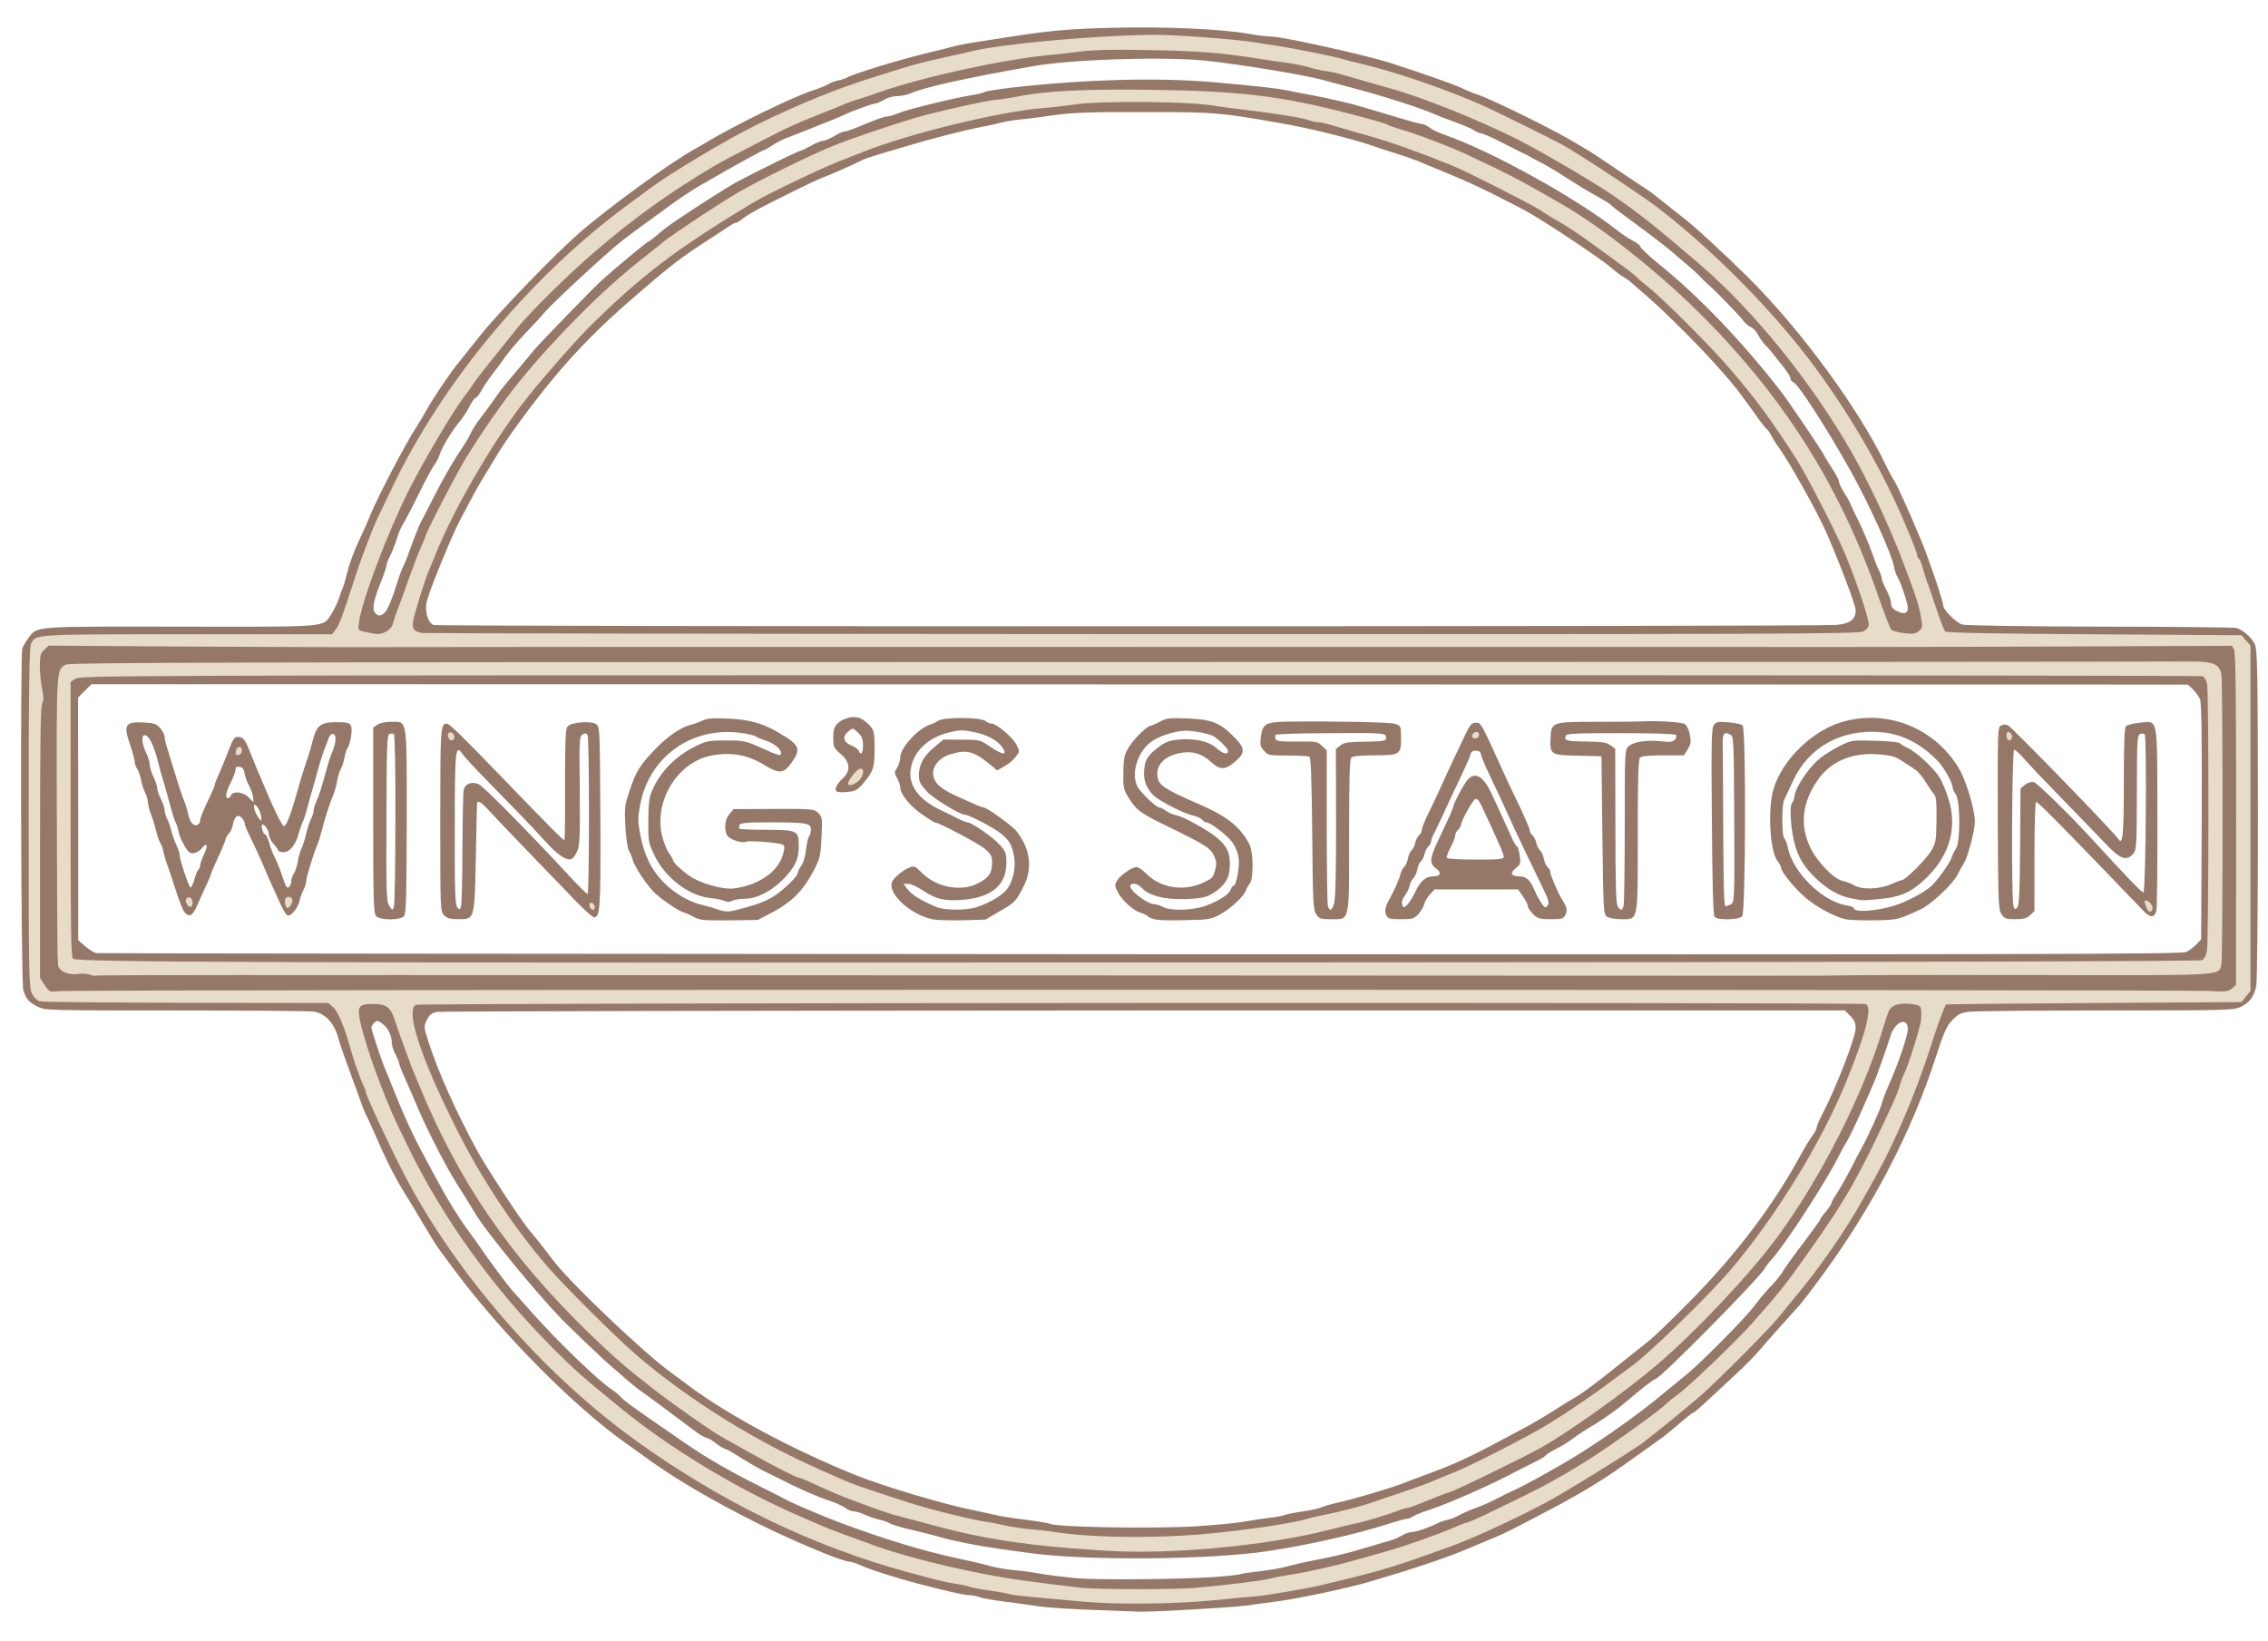 <svg version="1.2" xmlns="http://www.w3.org/2000/svg" viewBox="0 0 6089 4405"><style>.a{fill:#967868}.b{fill:#e6dcc7}</style><path fill-rule="evenodd" class="a" d="M2934.5 4322.5c-60.5-2-125.5-6.5-145-9.5-19-3-59.5-8.5-90-12.5-30-3.5-61.5-9-69-12-8-3-20-5.5-27.5-5.5-13 0-52-8.5-138.5-31-52.5-13.5-130-38-155.5-50-11-5-24-9-28.5-9-18.5 0-145.5-53-243.5-101.5-131-65.5-232-125-317.5-188.5-9.5-7-25-18-35-25-139.5-97.5-337-296.5-464-467.5-18-24.5-37.5-50.5-42.5-57.5-5.5-7-23.5-36-40.5-65s-43.5-72.5-59-97.5c-15-24.5-39.5-72-54-105s-31-70.5-37-82.5c-6.5-12.5-14.5-31.5-18-42.5-4-11-17.5-48-30-82.5-13-34.5-27.5-77-32.5-95-11-37.5-34.5-62-64.5-67-10-1.5-176-3-369.5-3-349.5 0-351.5 0-372.5-10.5-24-12.5-30.5-20-38-44.5-6-20.5-8.5-901-2.5-917.5 2-5.5 9-17.5 16-27 24.5-33 10-31.5 410-31 402 .5 379.5 2.5 403.5-33.5 6.5-10 15.5-28.5 20-41 4-12.5 9-26 11-30s6-18.5 9.5-32.5c8-32.5 19-63 36.5-100 8-16.5 21-45.5 28.5-64.5 23-54.5 93-188.5 122-233 8-12.5 20-32.5 27-45 15.5-29 61.5-97.5 82-123 8.5-10.5 38-47.5 65.5-82 46.5-58.5 199.5-216.5 263-272 78-68 243-188 310-225.5 8.5-4.5 23-13 33-19 77.5-46.5 226-119 284-138.5 17.5-5.5 36.5-13.5 42.5-17 5.5-4 18.5-8.5 28-10.5s20-5.5 22.5-7.5c11-8 143-48.5 210-64.5 25-6 57.5-14 72.5-18s42-9.5 60-12c18-3 54-8.5 80-12.5 121.5-19 169-23.5 293-26.5C3130 71 3281 78 3354 91c21.5 4 47.5 7 58 7 30 0 251 49 317.5 70 92 29.5 172.5 58 192.5 67.5 12.5 6 31.5 14 42.5 17.5 35 11 205.5 94.5 262.5 129 12.5 7.5 30 18 39.5 23.5 9 5.5 44 28.5 77.5 51.5 33 22.5 67 45 75 50 8 4.5 28 20 45 34 16.5 13.5 42 33.5 55.5 44 27 20 110.5 97 172 158 142 140.5 299 354.5 371 505 8.5 18 18.5 36 21.5 40 6.5 8 46 95.5 75.5 167 21 51.5 57.5 159.5 57.5 170.5 0 12 34.5 46.5 51.5 51.5 9 2.5 169.5 5 371 5.5 195 0 359.5 2 365 3.5 17.5 5.5 41 26 49 43.5 7 15 8 64 8.5 456.5 0 241.5-2 449-4.5 460.5-6 29.5-18 46-42 57-20 9-38 9.5-361 9.5-187 0-352 1.5-367 3.5-22.5 2.5-30 6-45.5 22-16 16.5-22.5 31.5-45 100-63.5 197.5-168 399-301.5 581.5-28 38.5-58 78-67 87.5-9 10-29.5 32.5-45.5 50.5-16.5 18-41 46-55 62.5-13.5 16.5-44.5 48-68.5 70s-58.5 54-77 71.5c-18 17-34.5 31-36.5 31s-20 14-40 31.5c-20 17-42 35-49 39.5-7 5-32.5 23-57.5 41-69.5 49.5-72 51.5-125 84.5-27.5 17-71.5 42-97.5 55.5s-66 34.5-88.5 46.5-54 27.5-70 34-48 20-71.5 30c-59 25.5-147.5 55.5-272.5 92-59 17.5-202.5 47.5-252.5 53-15 2-50 6.5-77.5 10.5-42.5 5.5-270.5 18.5-292.5 16-4 0-57-2.5-117.5-4.5zm277.5-39c31-4 30-4.5-12-2.5-24.5 1-95.5 2.5-157.5 3-77 .5-102.5 2-80.5 4.5 38.5 4 204 1 250-5zm-306-4c-8-1-20-1-27.5 0-8 1-1.5 2 13.5 2s21.5-1 14-2zm-49-3.5c0-2.5-72.5-12-117.5-15-27.5-2-31.5-1.5-20 2.5 21 6.5 137.5 17.5 137.5 12.5zm527.5-8.5c11-2.5 42.5-8 70-12s61-11 74.5-15 31.5-7.5 40-7.5c15-.5 51.5-14 39.5-14.5-3.5-.5-25 4-47.5 9-23 5.5-59.5 12.5-81.5 15.5-22 3.5-46.5 8-55 10.5-8 2-45 7.5-82 12-37 4-68 8.5-69.5 10-3.5 3.5 90.5-3 111.5-8zm-705-17c-36-8.5-83.5-14-68-7 15 6 57.5 13.5 78 13.5 11 0 8.5-1.5-10-6.5zM3263 4234c34.5-2.5 65-6 67.5-7.5s26.5-5 54-8c27-3.5 59.5-9 72-13 12.5-3.5 42-10.5 65.5-15 67.5-13 99.5-21 145-35 23.5-7 51-15 61-18 10.5-2.5 26-9 35-14.5s22.5-10 29.5-10c11.5 0 47.5-13 69.5-24.5 4.5-2.5 15.5-6 24.5-8s24-8 32.5-13c9-5 28.5-13.5 43.5-19 15-5 39.5-16 54.5-24s39-19.5 52.5-25.5c14-6.5 39.5-20 57.5-30s44.5-25 59.5-33.5c83-46.5 212.5-137 282-196.5 17-14 42-34.5 55-45 37-28.5 162.5-155.5 185-186 11-15 31-39 44.5-53s28-32 33-40.5c4.5-8.5 29.5-43 55-76.5 25-33.5 46-62 46-64s6.5-11.5 15-21c8-9.5 14.5-20 15-22.5 0-3 6-14 13.5-25s24-40 37-65c12.5-24.5 27-51.5 31.5-60 20-37 48.5-100 53.5-119 3-11.5 12-34.5 19.5-51 22-48 50-130 50-147 0-34.5-34.5-21-46.5 18-12.5 39.5-37 108-45 126.5-4 9.5-19.5 44.5-34 77.5s-31.5 68-37.5 78c-6.5 10.5-17 29.5-23.5 42.5-32.5 66-145 239-180 276.5-6.5 7-14 17-16.5 21.5-13.5 26-283 299-295 299-4.5 0-37 25.5-78 60.5-21.5 18.5-58.5 45-82.5 59.5-24.5 14.5-52 32.5-61.5 40s-29 19.5-43.5 27c-14 7-27 15-29 18s-17 12-34 20c-17 8.5-36.5 18-43.5 22-70.5 37.5-185 88-235 104-18 5.5-37 13.5-42.5 17-5.5 4-13.5 7-18 7s-26 6-47.5 13c-87 28-212 56.5-327 74-153 23-485 26-636 5-31-4-70-9.5-86.5-12-51.5-7-118.5-20.5-152.5-30-18-5.5-54-14.5-80-20.5s-51.5-13.5-57.5-17c-5.5-3.5-18-8-27.5-10s-27-8-38.5-13c-11.5-5.5-26-9.5-31.5-9.5-6 0-16.5-4.5-23-9.5-7-5.5-27.5-14.5-46-20.5-28.5-9-86.5-35-131-58-7-3.5-24-12-38.5-19s-41.5-22.5-60.5-34.5c-19-12.5-39.5-24-45.5-26-5.5-1.5-16.5-8.5-24.5-14.5-7.5-6.5-19-13.5-26-15.5s-18-8-25-13.5c-64.5-48.5-138-103-148.5-110-7-4.5-24-18-38.5-30.5-14-12.5-34.5-30-45.5-39.5-16.5-13.5-105-98-131.5-125-68-70.5-202-233.5-231-282-22-36-32-52.5-52-84-26.5-41.5-77-139.5-103-200.5-11.5-27.5-27.5-64.5-35.5-82s-14.5-34-14.5-37.5c0-3-4.5-14-10-24.5-5.5-10-10-24-10-30 0-20.5-10-41.5-25-52.5-13-10-15-10-22-3-4.5 4-8 10-8 13 0 6.5 28.5 92 37 111.5 4 8.5 13 31 20.5 50 28 71 56 132.5 86.5 187.5 8 15 23 43.5 33.5 62.5 26 49 56 97.5 82.5 133.5 12.5 16.5 28 39 35 49 15 23 72 99.5 81.5 110 4 4 28 31 53.5 60 69.5 78.5 183 188 218.5 210 7.5 5 17.5 13.5 22 18.5 8 10 32 27 168.5 121 66 45.5 128.5 81 223.5 128 25 12.5 48.5 24.5 52.5 27 9.5 6 103.5 46 140 59.5 120 45 227 77.5 316.5 96.5 28 6 65.5 14.5 83.5 19.5 18 5.5 48.5 10.5 67.5 12.5 19.5 1.5 53 6 75 10s65 9 95 12c65 5 283.5 3 373.5-3.5zm-706-6.5c-20.5-5-41-9-45-8-10 1.5 54 17.5 70 17.5 7 0-4.5-4.5-25-9.5zm-60-14c-10-6-48.5-13-44-8 2 2.5 12.5 5.5 22.5 7.5 26.5 5.5 30 5.5 21.5.5zm1186-11c16-5.5 32.5-9.5 37.5-9.5 5-.5 14.5-4 21.5-8l12.5-7.5-15 3c-8 1.5-29.5 7-47.5 12.5-18 5-42 12-53.5 15-12 3-21.5 6.5-21.5 8 0 4 34.5-3 66-13.5zm-1261.5-9.5c-9.5-5.5-51-15-53.5-12.5s43.5 16.5 54 17c6.5 0 6.5-.5-.5-4.5zm-69.5-22.5c-7-4-16.5-7-21.5-7.5-5 0-19.5-4.5-32.5-9.5-56.5-23.5-92-36-94.5-34-2.5 2.5 27.5 14.5 103.5 41.5 50.5 18 65 21 45 9.5zm1437-.5c13-4.5 22.5-9 21.5-10s-14 2.5-29 7.5c-15 5.5-24.5 10-21.5 10 3 .5 16-3 29-7.5zm68-25.5l12.5-7-12.5 3.5c-7 2-19 6-27.5 10l-15 6.5 15-3c8.5-1.5 20.5-6 27.5-10zm-637.5-1.5c20.5-2.5-16.5-3-90-1.5-119 2.5-251.5-3-312.5-13.5-15-2-45.5-5.5-67.5-7l-40-2.5 30 6.5c29.5 6.5 113.5 15 227.5 23 60.5 4.5 193 1.5 252.5-5zm200-22.5c70.5-12 177.5-36 182-40.5 4-3.5-39 3-67 10.5-36 10-129.5 25.5-207.5 35-37 4.5-68.5 9.5-70 11-5 5.5 94-4 162.5-16zm508-2.5c17.5-8 28.5-14.5 24.5-14.5-9.5.5-69.5 28.5-62 29 3 .5 20-6 37.5-14.5zm-1733-5c-1.5-2.5-6-5-9-5-3.5 0-28.5-10.5-55.5-22.5-27.5-12.5-50.5-21.5-52-20-1.5 1 3 4.5 9.5 7s32.5 13.5 57 25c47 21.5 55 23.5 50 15.5zm487.5-2c-31.5-9-82-14.5-65-7.5 12.5 5 58.5 13 77.5 13.5 5.5 0 0-2.5-12.5-6zm530-13c45.5-3 101.5-8 125-12s56-9 72.5-11c16.5-1.5 35.5-5.5 42-8s29-6.5 50-9.5c20.5-3 42.5-8 48-11 5.5-2.5 23.5-8 40-11.5 36-7.5 140-38 175-51.5 14-5.5 52-20 85-32 58-22 103.5-43 164-75.5 16-8.5 49.5-26.5 75-40s64-36 86-50.5c22-14 46-29 53.5-33 17-9 60.5-41.5 122.5-91.5 27-21.5 61.5-49 76.5-61s64.5-59.5 110-106c127-129 225-259 299-396 10-18 23-39.5 29.5-48s11.5-18.5 11.5-22 6.5-19 14.5-34.5c38-72.5 90.5-208.5 90.5-233.5 0-13-4-21.5-14.5-32.5L4953 2713H3071c-1035 .5-1889.5 2-1899 4-13.5 3-19.5 8-26 21.5-8.5 17-8.5 18.5 3 54.5 26 83 77.5 197 135.5 302.5 24 43.5 118.5 187.5 135.5 206 6.5 8 19.5 23.5 28.5 35 9 11 27 35 40.5 52.5 49 62 238.5 242.5 311.5 295.5 10.5 7.5 33 24.5 50.5 37.5 104 77.5 277.5 170.5 446 238.5 72.5 29.5 244 80.5 317.5 94.5 19.5 4 44 9.5 55 12 11 3 47.5 9 81.5 13 34 4.5 64 9.5 67 11 15 9.5 276 14 394 7zm-632.5-7.5c-25.5-8-66-15-62-10.5 3.5 3.5 63 17.5 74.5 17 4 0-1.5-3-12.5-6.5zm1461.5-22c25.5-12 45.5-23 44.5-24-2-2-82.5 35.5-93.5 43.5-10.5 8-4.5 5.5 49-19.5zm-1556-1c-16.5-5.5-30.5-8.5-32-7.5-2.5 3 43.5 17.5 54 17 4 0-6-4.5-22-9.5zm1177.5-2l17-7.5-20 3c-11 2-24.5 5-30 7.5-9 3.5-8.5 4 3 4 7.5.5 21-3 30-7zm-1233-14.5c-8-3.5-23-8-32.5-9.5-14.5-3-16-2.5-7.5 2.5 10 6 34.5 12.5 47.5 13.5 4 0 1-3-7.5-6.5zm1307.5-8c12.5-5 28-10.5 35.5-12 7-1.5 25-8.5 40-15.5 14.5-7 22.5-11.5 17-10-42.5 13-122.5 40-135 45.5l-15 6.5 17.5-3c9.5-1.5 27.5-7 40-11.5zm-1374.5-13c-9-4-19-6.5-22.5-5.5-3 1.5 2.5 4.5 12 7.5 25 7.5 30 6.5 10.5-2zm-103-36.5c-3-2.5-10.5-5.5-17.5-7.5-10.5-2.5-10-1.5 2.5 4.5 17.5 8.5 21 9 15 3zm1649-15.5c13.5-6 23.5-11.5 22.5-13-2.5-2-67 24.5-72 29.5s23-4.5 49.5-16.5zM2152 3945.5c-7-4-14.5-7-17.5-7-2.5 0 .5 3 7.5 7s15 7 17.5 7c3 0-.5-3-7.5-7zm-45-20c0-1.5-13.5-9-30-17.5s-30-14-30-12.5c0 1 13 9 29 17 32 17 31 16.5 31 13zm1995-43c12-9.5 12-9.5-8.5.5-12 5.5-21.5 11-21.5 12 0 4.5 18.5-3 30-12.5zm304-31c14-11 26-20.5 26-22 0-2.5-34.5 22-55 39-19.5 16-.5 5 29-17zm-2419 9c0-1-6.5-5.5-15-10-19-9.5-20-5.5-1 4.5 15.5 8.5 16 9 16 5.5zm-360-84.5c0-1-8.5-8-18.5-15.5l-19-13 17.5 15c17 15.5 20 17.5 20 13.5zm3260-413.5c12-17 19.5-30 17-28-3 1.5-15 17-27 34s-19.5 30-17 28c3-1.5 15-17 27-34zm57.5-86.5l8.5-15.5-10.5 12.5c-6 7-14.5 19.5-18.5 27.5l-7.5 15 9.5-12c5.5-7 13.5-19 18.5-27.5zm-177.5 17c6-8 9.5-15 8-15-1 0-7 7-13 15-6 8.5-9.5 15-8 15 1 0 7-6.5 13-15zm-3622.5-80c-4.5-8-9-15-10.5-15-1 0 1 7 5.5 15 4.5 8.5 9 15 10.5 15 1 0-1-6.5-5.5-15zm3733-92.5c9-16.5 14-27.5 11-25-2.5 3-12.5 18.5-21.5 35s-14 28-11.5 25c3-2.5 13-18.5 22-35zm147 17.5c4.5-8 6.5-15 5.5-15-1.5 0-6 7-10.5 15-4.5 8.5-6.5 15-5.5 15 1.5 0 6-6.5 10.5-15zm34.5-68c10-21 18-39.5 18-41.5-.5-3.5-39.5 70.5-40 76-.5 9.5 5.5.5 22-34.5zm-3834.5 3c-4.5-8-9-15-10.5-15-1 0 1 7 5.5 15 4.5 8.5 9 15 10.5 15 1 0-1-6.5-5.5-15zm3688-15.5c8-17 14.5-31.5 13.5-32.5s-9 13-18 30.5c-8.5 18-15 32.5-13.5 32.5s9.5-13.5 18-30.5zm-3865.5-37c-3-7.5-6.5-12.5-8-11.5-1 1.5.5 8.5 3.5 16 8 17 11.5 13.5 4.5-4.5zm140.5-21c-5.5-10.5-10-17.5-10.5-15.5 0 6 16.5 39 19 37 1-1-3-10.5-8.5-21.5zm3918-30c3.5-9 5.5-16.5 4-16.5-2.5 0-32.5 64.5-32.5 69.5.5 4 19.5-32 28.5-53zm-159 18.5c2.5-8.5 3-14 1-12.5-2.5 1.5-7 9.5-10 17.5-2.5 8.5-3 14-1 12.5 2.5-1.5 7-9.5 10-17.5zm-3929-36.5c-22-49.5-26-57.5-22.5-43.5 4.5 19 28.5 75 31.5 72.5 1-1.5-3-14.5-9-29zM4989 2887c1.5-6.5-3.5 2-11.5 19-8 16.5-16 36-17.5 42.5-2 6.5 3.5-2 11.5-19s16-36 17.5-42.5zm141.5 12.5c-3.5-3.5-11.5 13-15 31-2.5 12-1 11 7-6.5 5.5-12 9-23 8-24.5zm-4141.5-20c-2-8-6.5-19.5-10.5-26.5l-7-12.5 3 13.5c3.5 18.5 11.5 39 15 39 1.5 0 1-6-.5-13.5zm4165.5-41.5c7.5-22.5 12.5-42 11-43-1.5-2-24 61-31 88-7 27.5 7.5-4.5 20-45zm-122.5-67.5c25-77.5 25-78 40.5-86.5 12-6.5 92-5 99 1.5 1.5 2 2.5 22.5 2.5 45.5-.5 23 0 42 1 42s6-14.5 11.5-32.5c11.5-36 19-53 27.5-58.5 3-2 157-4 342.5-4s336-1.5 334.5-3c-3.5-3.5-5709.5-3-5713 .5-1.5 1.5 159.5 2.5 358 2.5h360.5l13 11.5c12.5 11 32 57.5 44.5 106 6 25 17.5 50 18 39 0-3-4.5-20-10-37.5-12-37-18-98-10.5-109 4-5.5 15.5-7.5 50-7.5 61 0 60.5-.5 94 104 4 13.5 8.5 23 10 21.5s-1-13-5.5-26-8-39-8-57.5c0-28.5 1.5-35 9.5-39.5 10.5-5.5 3908-7.5 3922.5-2 18 7 5 99-22 158.5-5.5 11.5-9.5 24.5-9.5 28.5.5 13.5 18.5-30.5 39.5-97.5zm994-573.5c-.5-273.5-2-412-4-351.5-7.5 206.5-4.5 802.5 3.5 802.5.5 0 1-203 .5-451zm-1086.5 403.5c3-1-40-1.5-95-1l-100 .5 77.5 3c72.5 2.5 105.5 1.5 117.5-2.5zm-4453.5-1c-43.5-1-114.5-1-157.5 0-43.5.5-8 1.5 78.5 1.5s122-1 79-1.5zm450 0c-16-1-43-1-60 0-17.5 1-4.5 1.5 28.5 1.5s47-.5 31.5-1.5zm550 0c-5-1-13-1-17.5 0-5 1.5-1 2.5 8.5 2.5s13.5-1 9-2.5zm295 0c-21.5-1-56.5-1-77.5 0-21.5.5-4 1.5 38.5 1.5s60-1 39-1.5zm655 0c-7.5-1-21-1-30 0s-3 2 13.5 2 24-1 16.5-2zm1779.5 0c-271.5-1-715.5-1-987.5 0-271.5.5-49 1 494 1s765.5-.5 493.5-1zm1716.5-4c11.5-6 15-12 17.5-28.5 1.5-12 2.5-186 1.5-387.5-1-304-2.5-367-8.5-372.5s-6-4.5-2.5 6c5.5 16 7.5 679.5 2 732-2 21.5-6.5 41.5-9.5 45-4.5 4-125 6-449.5 8l-443.5 2.5 439 1.5c381 1 441 0 453.5-6.5zm-62.5-39.5c8.5-4 20.5-13.5 27.5-20.5l12.5-13.5 1.5-315.5c1-220.5-.5-320-4.5-329-3-7.5-11.5-19-19-26.5l-13.5-13-2814.5-.5-2814-.5-36 36 .5 326v325.5l19 16.5c10.5 9 24 17 30 18 5.5 1 1267 2 2803 3 2418.5 1 2794.5 0 2807.5-6zm-5699-551.5c-.5-98.5-1-18-1 178.5s.5 277 1 179c1-98.5 1-259.5 0-357.5zm-75 435c-1.5-5-2.5-1-2.5 8.5s1 13.5 2.5 9c1-5 1-13 0-17.5zm2.5-579c-3-17-6-16-6 3 0 8 2 14 4.5 12.5 2-1.5 3-8.5 1.5-15.5zm4897.5-65.5c-3.5-3.5-4789-3-4792.5.5-1.5 1.5 1077 2.5 2396.5 2.5s2398-1.5 2396-3zm393-.5c-31-1-82-1-112.5 0-31 .5-6 1.5 56 1.5s87-1 56.5-1.5zm330 0c-41.5-1-111.5-1-155 0-43.5.5-9 1.5 76 1.5 85.5 0 121-1 79-1.5zm189.5-2c-10.5-3-29.5-3.5-50-.5l-33.5 4.5 50 .5c40 0 46.5-1 33.5-4.5zM1139.5 1723l35-1.5-34.5-4c-19-2.5-38-7.5-42-10.5-11.5-10-4.5-63.5 16-126 10-30 17.5-55.5 16.5-56.5s-10.5 22.5-21 52c-10 30-22.5 64-27.5 76.5-4.5 12.5-10 28.5-12 36-5 22-28 31-71 27.5-55-5-54-3.5-50.5-49.5 1.5-21.5 2-39 1-39s-6.5 14.5-12.5 32c-17 52-24 58-66.5 59l-36 .5 27.5 3c25.5 3 199 3 277.5.5zm4040-.5c55.5-.5 69.5-1.5 53.5-5-11.5-2-23-5.5-25.5-7s-10.5-20.5-18-42.5-14-40-15.5-40c-1 0-.5 16.5 1 37 3.5 36 3 37-10 45.5-11.5 7.5-20 8.5-54 5.5-22.5-2-43.5-5.5-47-8.5-5.5-4.5-17-35-52.5-138.5-8.5-25.5-17-45.5-18-44.5-1 1.5 7 29.5 18.5 63 13.5 41 20 69 20 88 0 25.5-1 27.5-16 36l-16.5 8.5 12.5 3.5c7 2.5 30.5 3 52.5 2 22-1.5 74-2.5 115-3zm611.5-3c-8-1-20-1-27.5 0-8 1-1.5 2 13.5 2s21.5-1 14-2zm-862-41.5c38-3.5 53-14.5 53-39.5 0-13-39-116.5-77-205-25-57.5-105-200.5-132-235.5-5-7-13-19.5-17.5-28.5-4.5-8.5-10-16.5-12-17.5-2.5-.5-18.5-21.5-36-46.5-44.5-62-56-76.5-108.5-134.5-49-54-131-135.5-179.5-177.5-16.5-14.5-34.5-30.5-40-35-5.5-5-15-11.5-21-15-6-3-21-14-33-25-30.5-26-193-134-235-155.5-104.5-54.5-145.5-73.5-216-102.5-24.5-10-55-22.5-67.5-28-12.5-5-38-14-57.5-20-19-6-46-14.5-60-19.5-53-19-176-49.5-250-62-169-29.5-175.5-30-367.5-30-145.5-.5-194 1.5-240 8-31.5 4.5-72 10-90 11.5s-41.5 5.5-52.5 8.5-35.5 8-55 12c-45 8.5-135.5 31.5-202.5 52-29 8.5-63.5 19-77.5 23-13.5 4-31.5 10-40 14-31 15.5-85.5 39.5-110 48.5-22 9-105 49.5-172 84.5-13 7-30 17.5-38 23.5-7.5 6.5-16 11.5-18.5 11.5s-10.5 4-18 9-29 19.5-48.5 32c-82.5 53-106 71-219 169-76.5 66-148.5 139-207.5 211-57.5 70-120 155-147.5 201-11.5 19-29.5 48.5-39.5 65-10.5 17-25.5 44-34 60.5s-18.5 35.5-22.5 42.5c-19.5 34-79 177-93 224-7.5 26 1.5 59.5 17.5 66 12 5 3713 4.5 3765 0zm-3893.5-36c5.5-6.5 17.5-35 26.5-64s18.5-55 21-58 12-27.5 21-53.5c9.5-26.5 21.5-56.5 27-67 6-10.5 19.5-37 30.5-59 29-57.5 57.5-106.5 86-148 5-7.5 12.5-21 16.5-30 4.5-9.5 16-27 25.5-39.5 17-22 33.5-44.5 51-70 4.5-7 24.5-31 44-54 19-23 42-50 50-60C1448 922.5 1595 771 1615 753c36-32.5 123.5-105 126.5-105 2 0 12-7.5 21.5-16 10-9 32-26 49.5-38 74.5-50 144-94 169.5-107.5 62-32.5 153.5-77.5 165-81 7-2 21.5-9 33-15.5 11-6.5 24.5-12 30-12 5 0 18.5-6 29.5-12.5 11-7 24-12.5 28.5-12.5 5 0 29.5-9 55-20s51.5-20 57.5-20 21-4.5 32.5-9.5c21-9.5 155.5-42 199-48.5 12.5-1.5 26.5-5.5 31.5-8s38.5-8 75-12c195-22 388-27 531-15 130.5 11.5 170 16 205 22.5 16.5 3.5 48 9.5 70 13.5 60.5 12 101.5 21.5 137.5 32.5 18 5 58.5 17.5 90.5 27 31.5 9.5 61 17.5 65.5 17.5 4 0 13 4.5 20 9.5 6.5 5.5 25.5 14.5 42 20 124.5 43.5 350.5 168.5 460.5 255 14 11 33.5 24 43.5 29 10 4.5 19 12 20.5 16.5s23.5 25 48.5 45.5C4560.5 795 4676.5 916 4780.5 1050c20 25.5 113 163 117 173 2 4 11.5 20 21.5 35s18 31 18 35c0 4.5 7 18.5 15 31.5 8.5 13 15 25 15 26.5 0 1 10 22 22 46.5 12 24 27.5 61 35 81.5 7 20.5 16 44 20.5 52 4 8 7.5 18 7.5 22s5.5 18 12.5 31 12.5 29 12.5 36c0 9 4.5 15 15.5 20.5 18.5 9.5 29.5 7 29.5-7.5 0-13-18.5-69-27.5-83-3.5-6-8.5-19.5-10-30-6-33-65-163.5-115.5-254.5-61.5-111-141-234-154-239-4.5-2-8-6.5-8-10.5s-8-17-17.5-29c-9.5-11.5-22.5-28-28.5-36-6.5-8-16-19.5-22-25-6-6-14.5-18-19-27s-13.5-18.5-19.5-21c-6-2-15.5-10.5-21-18-10.5-14-77.5-83-95-97.5-5.5-5-15-14-20.5-20-6-6.5-21.5-21-35-32-13-11-33-28-44-37.5-17.5-15-69.5-54.5-136.5-103.5-8.5-6-19-14.5-22.5-18.5-4-3.5-16-11.5-27-17.5-40-22.5-50.5-28.5-98-59-26.5-17-56-34.5-65-38.5-9-4.5-20-10-24-12.5-4-3-16.5-9.5-27.5-14.5-11-5.5-38.5-19-60.5-30.5-22.5-11-44-20.5-48-20.5-3.5 0-12-3.5-18-8-6.5-4.5-30-14.5-52.5-22.5s-45.5-17-51-19.5c-37.5-17-136.5-49-225-72.5-27.5-7-61-16-75-20-51-14.5-239-45-322.5-53-116.5-11-354-3-457.5 15-180 31.5-294.5 57-331 73.5-8.5 4-24 7-35 7-10.5 0-26.5 4.5-35.5 10s-19.5 10-23.5 10c-7 0-66 21.5-83.5 30.5-5 2.5-20.5 9-35 15-14.5 5.5-43.5 17-64 25.5-20.5 8-46 18-56.5 22-11 4-27.5 13-37.5 19.5-10 7-20 12.5-22 12.5-3 0-72.5 38-134 73.5-9.5 5.5-26.5 15.5-37.5 21.5-21.5 12.5-60.5 38.5-85 56.5-8 6.5-34 25-57.5 42s-53.5 39.5-67 50c-38 29.5-183.5 164-205.5 189.5-11 13-33.5 37.5-50 54.5-29.5 31-52 57.5-68.5 82.5-5 7-17 22.5-26.5 35s-22 31-27.5 41.5c-5.5 10-12.5 18.5-15 18.5s-10.5 11-17 24c-6.5 13.5-20 33.5-30 45-19 23.5-45 66.5-50.5 86-2 7-9 19.5-15 27.5-6 8.5-25 44.5-42.5 80-17.5 36-36 70.5-40.5 77.5s-12 24-16 38-12 34.5-18 46-10.5 24-10.5 28-7 24.5-15.5 45.5c-19 47.5-23 70-14.5 80 8.5 10.5 16.5 9.5 28.5-3.5zm-71-49.5c4-14.5 6-27.5 5-28.5-2-2-17.5 47-17.5 55.5 0 11 6-2 12.5-27zm4204.5 12c-2-8-6.5-19.5-10.5-26.5l-7-12.5 3 12.5c4 17 13 40 15.5 40 1.5 0 .5-6-1-13.5zM989 1518l3.5-12.5-7 12.5c-4 7-8.5 19.5-10 27.5l-3 15 6.5-15c4-8 8-20.5 10-27.5zm4157.5 18.5c-2.5-10-7-19.5-9.5-21-3-1.5-3.5 1-2 6 12 37.5 21 49 11.5 15zm-4000.5-42c3-9 4.5-16.5 3.5-16.5-2.5 0-17.5 34-17.5 39 0 7 9-8 14-22.5zm3834-5c-4-7.5-7.5-12.5-8-10.5 0 6 11.5 29 13.5 27 1.5-1-1-8.5-5.5-16.5zm-3963.5-40c16-37 19-47 11-38.5-5 5-28 63-32.5 82-3.5 15.5-.5 9 21.5-43.5zm4107.5 29c-4.5-11.5-9-20-10.5-19-1 1.5 2 11.5 6.5 23s9 20 10.5 19c1-1.5-2-11.5-6.5-23zM1169 1438l3.5-12.5-7 12.5c-4 7-8.5 18-10.5 25l-3.5 12.5 7-12.5c4-7 8.5-18 10.5-25zm3933.5-10.5c-5.5-12-10-20.5-10-18.5-.5 6 15.5 44.5 17.5 42.5 1.5-1-2-12-7.5-24zm-177.5-59c-15.5-30.5-29-55.5-30.5-55.5s10.5 26 26 57.5c16 31.5 29.5 56.5 30.5 55.5s-11-27-26-57.5zm-3878.5 7c0-2.5-3 .5-7 7.5s-7 15-7 17.5c0 3 3-.5 7-7.5s7-14.5 7-17.5zm4038 9.5c-4-10-7.5-19.5-7.5-21s-1.5-1.5-3 0c-3 3.5 11 39 15.5 39 1.5 0-1-8-5-18zM1207 1361.5c0-8-9 1.5-11.5 12.5-3 11-2.5 11 4 2 4-5.5 7.5-12 7.5-14.5zm3860.5-15c-5.5-14.5-25.5-47.5-25.5-42s24.5 53.5 27.5 53.5c1 0 .5-5-2-11.5zm-3833-38.5c9.5-19 16.5-35 15-35-1 0-8.5 12-16 26.5-17 31.5-22 43.5-19 43.5 1.5 0 10.5-15.5 20-35zm-138-33.5c8.5-17.5 14.5-31.5 13-31.5-2.5 0-32.5 58-32.5 63 0 6 3 1 19.5-31.5zm28-51.5c4.5-8 6.5-15 5.5-15-1.5 0-6 7-10.5 15-4.5 8.5-6.5 15-5.5 15 1.5 0 6-6.5 10.5-15zm20-35c4.5-8 6.5-15 5.5-15-1.5 0-6 7-10.5 15-4.5 8.5-6.5 15-5.5 15 1.5 0 6-6.5 10.5-15zM4575 688.5c-2-2.5-15-14-29.5-25.5l-26-21 27.5 25.5c27.5 25.5 33 29.5 28 21zM4342 676c0-1.5-7.5-7-16-13l-16.5-11 15 13c15.5 13.5 17.5 14.5 17.5 11zm-145-100.5c0-1-6.5-5.5-15-10-19-9.5-20-5.5-1 4.5 15.5 8.5 16 9 16 5.5zM2022 520c0-1-6.5 1-15 5.5-8 4.5-15 9-15 10.5 0 1 7-1 15-5.5 8.5-4.5 15-9 15-10.5zm30-14.5c7-4 10.5-7 7.5-7-2.5 0-10.5 3-17.5 7s-10 7-7.5 7c3 0 10.5-3 17.5-7zm2005-10c0-3-58.5-32.5-63.5-32.5-2 .5 10.5 8 28.5 17.5 36 19 35 18.5 35 15zm-1925-30c7-4 10.5-7 7.5-7-2.5 0-10.5 3-17.5 7s-10 7-7.5 7c3 0 10.5-3 17.5-7zm48-26.5c-2.5-2-33 13-33 16.5 0 1.5 8-1.5 17.5-6s16.5-9 15.5-10.5zm1752-4c0-3-32.5-17-38.5-16.5-2 0 5 4.5 16 10C3932 439 3932 439 3932 435zm-1715-9.5c7-4 10.5-7 7.5-7-2.5 0-10.5 3-17.5 7s-10 7-7.5 7c3 0 10.5-3 17.5-7zM4187 408c-12-9.5-20-12.5-20-7.5 0 2.5 25.5 17 30 17 1.5 0-3-4-10-9.5zm-1909-4.5c46.5-20.5 56.5-25.5 44-22.5-13.5 3-76 27-79.5 30-6 5.5 17 1 35.5-7.5zm1589 2.5c-7-3.5-18-8-25-10-9.5-2.5-8-1 5 6.5 9.5 5.5 21 10 25 10s2-3-5-6.5zm-1875-26c0-1-6.5 1-15 5.5-8 4.5-15 9-15 10.5 0 1 7-1 15-5.5 8.5-4.5 15-9 15-10.5zm1830 8.5c-4-2.5-14-5.5-22.5-7l-15-3 15 7c17 8 36 10.5 22.5 3zm-1792-26c1.5-2.5 1-4.5-.5-4.5-4.5 0-32.5 15-32.5 17.5 0 3.5 30-8 33-13zm342 5.5c11.5-3 20-6.5 19-8-3-2.5-54 12.5-54 16 0 2 3 2 7 .5s16.5-5.5 28-8.5zm1400 3c-13.5-7-44.5-15.5-39.5-11 3.5 3.5 40.5 17 47 17.5 3 0-.5-3-7.5-6.5zm-1300-33c67-19 149-38 194.5-45 18-3 33.5-6.5 35-7.5 14.5-14.5-242 44-294.5 67-17 8-4 5 65-14.5zm1237.5 12.5c-18-8.5-78.5-26-102.5-29.5l-17.5-3 15 7.5c8.5 4 18.5 7 23 7.5 4 0 25.5 5.5 47.5 12 44.5 14 57 15.5 34.5 5.5zm-1609.5-23c4-7-5-5.5-16 3-9 6.5-9 7 2 4 6-1.5 12.5-4.5 14-7zm1486-12c-4.5-4.5-116-28-181.5-38-66.5-10.5-179.5-18-140-10 11 2.5 46 7 77.5 10 57.5 5.5 77 8.5 152.5 23.5 86.5 17.5 96 19 91.5 14.5zm-1434-10c7-4 10.5-7 7.5-7-2.5 0-10.5 3-17.5 7s-10 7-7.5 7c3 0 10.5-3 17.5-7zm1830 0c-7-4-14.5-7-17.5-7-2.5 0 .5 3 7.5 7s15 7 17.5 7c3 0-.5-3-7.5-7zm-27.5-12c-3-2.5-10.5-5.5-17.5-7.5-10.5-2.5-10-1.5 2.5 4.5 17.5 8.5 21 9 15 3zM2222 277c15-5.5 31.5-12 36.5-15 5-2.5 20-7.5 32.5-11.5 13-3.5 42.5-13 66-21.5 23.5-8 54-17.5 67.5-21.5 14-3.5 21-7.5 16.5-8.5-13.5-2.5-231.5 72.5-256.5 88.5l-10 6.5 10-3.5c5.5-2 22.5-8 37.5-13.5zm1685-3.5c-17-9-50-19-45-14 3.5 3.5 51 22.5 57.5 23 3 0-3-4-12.5-9zm-1032.5-8c39-6 39-6.5 13.5-7-32-.5-113.5 8-133.5 14.5-20 6 67 .5 120-7.5zm359-6c-6.5-1-17.5-1-25 0-8 1-2.5 2 11 2 14 0 20-1 14-2zm-150-5c-20-1-53-1-72.5 0-20 .5-4 1.5 36 1.5s56-1 36.5-1.5zm698-26.5c-12.5-7-95.5-30.5-101.5-28.5-3 1 4.5 5 17 8.5s35 10 50 15c31 10.5 47.5 13 34.5 5zm-1272-42c116-28 216.5-46 299.5-53.5 27.5-2.5 51-5.5 52-7 11-10.5-148 6.5-226.5 24.5-16.5 4-57 13-90 20.5-65 14.5-92.5 22-92.5 25.5s6 2.5 57.5-10zm1157 7c-9.5-5.5-53.5-13-49-8.5 3 3.5 37 12.5 49.5 13 6.5 0 6-.5-.5-4.5zm-87-22.5c-11-3-31-7.5-45-9-20.5-3-22.5-2.5-12.5 2 13.5 6 51 13.5 67.5 13.5 5.5 0 1-3-10-6.5zM3482 150c-34-8-102.5-14.5-75-7 20.5 6 72 13.5 90 14 7 0 0-3-15-7zm-102.5-16.5c-31-12.5-231-26-336.5-22.5-51.5 1.5-94.5 4-95.5 5s49.5 2 113 2 138.5 2.5 167 5.5c73 8 129.5 13 147 13.5 12.5.5 13-.5 5-3.5zm-481-14c-6.5-1-16.5-1-22.5 0-6.5 1-1.5 2 11 2s17.5-1 11.5-2z"/><path fill-rule="evenodd" class="a" d="M1885 2469.5c-8-1-19.5-5.5-25-9-6-3.5-16-8-23-10-14.5-4.5-49.5-27.5-75-49-20.5-17.5-58.5-73.5-63.5-93-1.5-7-6-17.5-9.5-23-4-6-8-33.5-10-65-2.5-51-2-58 10.5-95 18-55 27.5-70 71-115.5 29.5-31 66.5-56.5 90.5-63 10-2.5 26-8 35.5-12.5 13.5-6 28.5-7 70-5 58.5 3 91 12.5 135.5 38.5 55 32 59.5 43 33 80-21.5 30-32.5 30.5-75.5 4.5-42-25.5-86-33.5-136.5-24.5-90.5 15.5-156 117-136.5 212 3.5 16.5 11.5 38.5 18.5 48.5 6.5 9.5 12 19.5 12 21.5 0 5.5 23 27 44.5 42 29 20 89.5 37 118 33.5 66.5-8.5 118.5-44 132-89.5 5.5-19.5 5.5-25 .5-28-8.5-5.5-93-12-99.5-8-8.5 5.5-45-6.5-50.5-17-8.5-16.5-6-43.5 6.5-57.5l11-13 87.5-.5c127-.5 128.5-.5 140.5 11.5 10 10 10.5 14.5 8 65-2.5 50-4 57-21.5 90-27 51.5-58 83-107.5 109.5l-42 22-67.5 1c-37 .5-74 0-82-1.5zm121-34c30-8 56.5-19 73.5-30.5 27.5-18 62.5-53 62.5-62 0-3 4.5-11.5 9.5-19 5.5-7.5 11-26.5 12.5-43.5 2-16.5 5.5-32 8-34.5 3-3 5-11 5-18.5 0-17.5-10.5-19.5-110-19.5-63 0-79.5 1.5-81.5 7-1.5 4-1.5 8.5 0 10 2 1.5 34 3 71.5 3 84 0 87.5 2 87.5 43.5 0 35.5-10 57-42 89.5-31.5 32-70.5 52-102 52-13.5 0-29 2.5-34.5 5.5-7 4-13.5 4-21 .5-5.5-3-23.5-6.5-39.5-8-57-6-121.5-56-149.5-116.5-15-32-16-36.5-15.5-92 .5-46.5 2.5-63 10.5-80.5 22.5-51.5 63.5-92.5 118.5-119.5 27-13 35-14.5 80-14.5 46.5 0 53 1.5 90 18 52 23.5 57.5 25 57.5 16 0-11-20-27-42.5-34-11-3.5-22.5-8.5-26-11s-22.5-7-42.5-9.5c-130-16.5-243 65-267 192-7 36-7 44.5 0 81 13.5 74 45.5 123.5 104 162 16.5 11 42 22.5 56 25.5 14 3.5 34.5 9 45.5 13 27 9 28.5 9 81.5-5.5zM2504.5 2468.5c-58-12-118.5-65.5-110.5-98 3-12 29.5-34.5 49.5-42 10.5-4 14.5-2 29 12.5 40.5 42.5 110 55 156.5 29 27-15 34.5-26.5 34.5-54 0-17-3-22.5-19.5-37-16-14-124.5-71-134.5-71-1.5 0-16-9-32-20-32.5-21.5-60.5-56-60.5-73 0-6-4-18-8.5-26-8-14-8-15.5 0-27.5 4.5-7.5 8.5-20 8.5-28 0-25.5 48-78 80-88 7-2 17-7 22.5-10.5 14-10 112-9.5 125.5.5 5 4 13 7.5 18 7.5 12.5 0 55.5 36.5 66 56.5 9 17.5 9 17.5-2 32.5-6 8-19.5 19.5-30.5 25.5l-19.5 11-23.5-19.5c-39.5-32-59.5-36.5-99.5-24.5-46.5 13.5-63 53.5-35.5 82.5 8 8 25.5 19.5 40 26s37.5 17 52 23.5c14 6.5 28 11.5 30 11.5 9 0 75.5 48 87.5 62.5 38.5 47.5 45.5 101 19 151.5-20 39-22.5 41.5-64.5 65.5L2646 2469l-61 2c-33 .5-69.5-.5-80.5-2.5zm118-33c38.5-13 71.5-33.5 83.5-51.5 16-24 22-61 15.5-90-6.5-30-14.5-41.5-40.5-60.5-22.5-16-80-45.5-88.5-45.5-14.5 0-85.5-43-104-63-18-19.5-21.5-26-21.5-43.5 0-28.5 12.5-51.5 41.5-75.5l24.5-20.5 49 .5c48 0 49.5.5 76 18.5 35.5 24.5 49 24.5 31.5 0-12-17-40.5-32-75-39-29-6-37-6-66.5 1-57 14-96 51.5-103 98.5-6.5 43.5 20.5 81 79 109.5 17 8 39 18.5 49 24 10 5 21.5 9.5 24.5 9.5 11 0 68.5 40 87 60.5 15.5 17.5 17.5 22.5 17.5 47.5 0 60.5-39 93.5-118 100-48 4-72-2-107-25.5-14.5-9.5-31.5-17.5-38.5-17.5h-13l12 15.5c11.5 14.5 34 28.5 74.5 46 22.5 10 82.5 10.5 110.5 1zM3107 2469.5c-9.5-1-21-5-25-9-4-3.5-13-8-20-10-19-6-47-30.5-59.5-52.5-9.5-17-10-21.5-4.5-32 7.5-14.5 40.5-38 53.5-38 4.5 0 15 7 23 15 38.5 40.5 100.5 51.5 153.5 28 25.5-11.5 29-14.5 34-33.5 4.5-15.5 4-24.5-.5-35-10-25-20.5-32-134.5-87.5-67-32.5-78-41.5-99-76.5-12-20-13-26.5-12-67.5 1-40.5 3-47 17-68.5 14.5-22.5 48.5-54.5 57.5-54.5 2.5 0 13-4.5 24-10.5 17-9.5 25.5-10.5 74.5-8.5 65 3 85.5 11 123.5 49 31 31 31.5 43 3.5 67-26 22.5-41 23-64 1.5-25.5-24-53-31.5-87-24-36.5 8-58 28.5-58 54.5.5 30.5 11 38 118.5 85 70.5 31 105.5 59.5 129 105.5 11 21.5 11 93 .5 105.5-4 4-8 12-10 17.5-4.5 15.5-42 50-70.5 65.5-23 12-30.5 13.5-87.5 14.5-34.5 1-70.5.5-80-1zm127-36.5c37-13 66.5-32 70.5-45 1.5-5.5 5-10 7.5-10 7 0 16.5-49.5 13.5-73-1-13-8-30.5-16.5-42.5-13-19-59-54.5-70.5-54.5-3 0-8-3-11-7s-15.5-9.5-27-12c-26-6.5-86.5-38-102.5-52.5-18-17-27.5-39-26.5-62 1-31.5 7.5-44 35-65.5 20-16 30-20 54-23 44-4.5 84 3.5 104.5 22 18 16 32 19.5 32 8.5 0-6-15.5-22.5-36.5-38.5-9-6.5-48-15-73.5-16-24-1-66.5 11-89.5 25-41.5 25-63 87.5-43.5 125.5 8.5 15.5 50 55.5 58.5 55.5 3 0 11.5 4 18.5 9.5 7.5 5 20.5 10.5 28.5 12 17.5 3 82 39 105 57.5 29 24 37.5 40.5 37.5 73.5 0 34.5-11 54.5-41 75-21 14.5-38.5 18-89.5 18.5-48.5.5-87-10-104.5-28.5-11-12-25-16-31.5-9.5-9.5 9.5 43 52 65 52 5 0 14.5 3.5 21.5 7 19.5 11 78 9.5 112-2zM4959.5 2469c-29.5-5-81-32-112.5-59-28-24-65-69-65-79.5 0-3.5-4.5-12-10-19-18-22.5-25.5-116.5-14.5-176.5 14.5-79.5 97.5-168 183-195 122-38.5 254 13 319.5 124.5 19 32.5 42 110 42 142 0 22.5-19 95-29.5 111.5-4.5 7-12.5 21-17.5 31.5-13 25-70.5 79-98.5 92-60.5 28-60.5 28-119.5 29.5-31.5.5-66.5-.5-77.5-2zm125-37c33.5-10.5 79-34 100-52.5 15.5-13.5 50.5-62.5 55-76.5 2-7 7-18 12-25 12-18.5 11.5-127.5-.5-145-5-6.5-9-15.5-9-20 0-11.5-23-52-38.5-68.5-44.5-47-96.5-73.5-151.5-78.5-106.5-10-196.5 39.5-238 130.5-10 21.5-20.5 44.5-24 51-7 15-6.5 100.5 1 104.5 2.5 2 6.5 12.5 9 23.5 12 65 92 144.5 156 155 11.5 2 21 5.5 21 7.5 0 12.5 57 9 107.5-6z"/><path fill-rule="evenodd" class="a" d="M4970 2412c-30.5-5.5-63.5-24-92-51-35-32.5-52-61-61.5-102.5-9.5-40-12.5-98-5-102.5 2-1.5 5.5-11.5 7-22 4-23.5 38.5-74 67.5-98 12-9.5 36-24.5 53-33 31.5-15.5 33-16 95-14 35 .5 65 4 67 6.5 2 3 11.5 8.5 21 13 24.5 11.5 71.5 55.5 86.5 81 6.5 11.5 17.5 37.5 23.5 58 22.5 74 3 146-56.5 206-40.5 40.5-70 54.5-126 60-51 5-47 5-79.5-1.5zm110.5-39.5c12-5 23.5-9.5 25.5-9.5 9.5 0 66-56.5 79-79 12.5-22 13.5-27.5 14-84 .5-47-1-62-7-68-4-4.5-14-19.5-22.5-33-8-13.5-20.5-28-27.5-32.5s-22.5-15-35-23c-18-12-29.5-15.5-63.5-18-71-6-130 19-164.5 70.5-40.5 59-47 119-20 177 18 39.5 64 87.5 89 92.5 9 2 21 6.5 27 10 22.5 14.5 71 13 105.5-3zM1010 2460c-7-7-8-37-8-257v-249.5l11-7.5c6.5-5 22-8 37.5-8 44 0 41.5-14.5 41.5 267.5-.5 196-1.5 247-7 254-9 11.5-63.5 12-75 .5zm51.5-260.5c.5-130.5-1.5-227-4-228.5-2.5-2-8-2-12 0-6.5 2.5-7.5 34-8 225.5-1 202.5 0 223.5 7.5 235.5 8 12.5 9 12.5 12.5 3.5 2-5.5 4-111.5 4-236zM1192 2457c-10-10.5-10-16-10-256.5 0-249.5.5-257.5 18-257.5 6.5 0 46 38.5 146.5 143 133 137.5 167 172 169 170 1-1 2-68 1.5-149 0-117.5 1-148.5 6.5-156 9.5-13 69-16.5 79-5 8 10 8 14.5 9.5 277 .5 214-1 240-17 240-4 0-28.5-22-54-48.5-25.5-27-55.5-58-66.5-69-55.5-57.5-142.5-148-161.5-169-18.5-20.5-28-27-32-22-.5.5-2 66.5-3.5 146.5-3.5 170.5-2.5 167-48.5 167-21 0-29-2.5-37-11zm49.5-179c.5-81 2-152.5 3.5-158 4-16 22-22.5 40-14.5 13 5.5 130 124 245 248 24.5 26.5 46 47.5 47.5 46.5 5-2.5 5-419 0-426.5-3-5-7-5.5-13.5-1.5-8.5 4.5-9 14.5-7.5 149.5 1 121.5 0 148-6.5 163-4 10.5-11.5 20-16 22-13.5 5-37.5-11.5-69.5-47-16.5-18.5-48-51.5-70-74.5-22-22.5-63.5-65.5-93-95.5-29-29.5-56.5-59.5-61-66.5-17.5-25.5-19.5-9-19.5 201.5-.5 164 1 204.5 6.5 211.5 6 7.5 7 7 10-1.5 2-5 4-75.5 4-156.5zM3533.5 2454.5c-8-12.5-9-32.5-10.5-216-1.5-148-3.5-204-7.5-206.5-3.5-2-29.5-3.5-58.5-3.5-50.5 0-53-.5-63.5-13-9.5-10.5-11-16.5-8.5-36.5 4.5-36 13.5-41 74-41.5 127.5-1.5 272 1.5 286.5 6 15.5 5 15.5 5.5 16 37 0 45.5-2.5 47.5-71.5 47.5-37 0-58 2-62 6-4.5 4.5-6 58-6 210 0 237.5 3 224-50 224-27 0-30.5-1.5-38.5-13.5zm48-27.5c4-11 5.5-80 5.5-216l-.5-200 11.5-9c11.5-9 18.5-10 82.5-11 38-.5 44.5-3 39.5-15.5-2.5-7-20-8-148-7-79.5 0-146 2.5-147.5 4.5-1.5 2.5-1.5 7.5.5 11.5 2 5.5 13.5 7 57 6.5 51-.5 55 0 67 11.5l13 12v203c0 111.5 1.5 208 3 214.5 4.5 15.5 10 14 16.5-5zM3721.5 2456.5c-5-11-2.5-22 9.5-43.5 10.5-18.5 26-53.5 29-66 1.5-7.5 6-16 10-19.5 3.5-3 8-13 10-22.5 1.5-9 6-19 9.5-22 4-3 8.5-12 10-20s6.5-17 10.5-20.5c4-3 7-9.5 7-14s8.5-26.5 19.5-48c10.5-22 24-50 29.5-62.5 13-30 53.5-115.5 70-150 11-22.5 16-27.5 26-27.5 14.5 0 13-2.5 76.5 137.5 5.5 12.5 23 50 39.5 83.5 16 33.5 29 64 29 68s3 10 7 13c4 3.5 9 12.5 10.5 20.5s6.5 17 10 20c4 3.5 8.5 13.5 10.5 23 1.5 9 6 19 10 22.5 4 3 7 9 7 13 0 7 21 57 30.5 71.5 14.5 23 16 30 10.5 42.5-5.5 11.5-8.5 12.5-39.5 12.5-29.5 0-35-1.5-47.5-13.5-7.5-7.5-14-17-14-21s-6-16-13-26.5l-13.5-19h-224l-12.5 13.5c-6.5 7-13.5 19-15.5 26-1.5 7-8.5 19-15.5 27-11.5 12-16 13.5-47 13.5s-34.5-1-39.5-11.5zm78-61.5c14-29.5 28-42 48.5-42 19.5 0 23-10 7.5-21-18-13-17-27.5 3.5-71 29-60.5 43-92 43-96.5.5-7 22-48 34-65.5 21.5-30 45.5-18.5 69.5 34 7 15 19 41 26.5 57.5s19.5 42 25.5 56.5c6.5 14 13.5 26 15.5 26s5 10.5 7 23.5c3 21.5 2.5 24-10.5 34.5-16.5 13-13 22 9.5 22 19 0 29 9.5 41 37.5 4.5 11 13 26.5 18.5 34.5 9 13 10.5 13.5 16.5 6 5-7 2.5-15-13-47-24-49-70.5-146-85-178.5-19.5-43.5-40.5-88.5-60.5-130-10.5-22-19.5-44.5-20.5-50-1-7-5.5-10-14-10s-13 3-14 10c-1 5.5-15.5 38-32 72.5s-35.5 75-42 90c-7 15-17 36-22 46-5.5 10-10 21.5-10 25.5s-3 10-7 13c-4 3.5-9 12.5-10.5 20.5s-6 17-10 20c-3.5 3-8 13-9.5 22-2 9.5-6.5 19.5-10.5 23-3.5 3-8.5 12-10 20-2 8-7.5 20.5-13 27-6.5 8.5-9 16.5-7 23.5 3 9.5 4 10 13 1.5 5-4.5 15-20.5 22-35zm237.5-94.5c0-7.5-6.5-22.5-41-97.5-27-58-26.5-57.5-34.5-57.5-6.5 0-39 58.5-39.5 70.5 0 3-3.5 8.5-7.5 12s-7.5 10-7.5 15c0 4.5-5.5 19-12.5 32s-11.5 26-10 28.5c2 2.5 36.5 4.5 78 4.5 62.5 0 74.5-1 74.5-7.5zM4314 2461c-9-7-9.5-16.5-12-219l-2.5-211.5-63.5-1.5c-74-1.5-75.5-2.5-73-50 2-40.5 4.5-41 126.5-41 55 0 107-.5 115-1 43.5-2.5 111.5 1.5 119.5 7.5 5 3.5 11 16.5 13 29 3.5 18 2.5 25-6 38.5l-10 16h-56c-37 0-58 2-62 6-4.5 4.5-6 58-6 209 0 236 2 225-44.5 225-17 0-32.5-3-38.5-7zm45-29c1.5-6.5 3-103 3-215 0-200.5 0-204 10.5-213.5 13-12 50.5-17.5 88.5-13 23 2.5 30.5 1.5 35.5-4.5 3.5-4 5-10 3.5-12.5-2-3-58-5-148.5-5-124 0-145.5 1-148 7.5-4.5 12.5 2.5 14.5 56 15 42 .5 54 2.5 64.5 10l12.5 9.5.5 206.5c0 155 1.5 208.5 6 216 8 13 12 12.5 16-1zM4603 2461.5c-3.5-4-6-92.5-7-255-2-212.5-1-250.5 5-259.5 6.5-9 11-10 39.5-7.5 18 1.5 35 5 38 8 9.5 9.5 8 501.5-1 512.5-8.5 10-66.5 11.5-74.5 1.5zm44-33.5c9.5-5 10-13 9-228-1-212.5-1.5-223-10.5-227.5-17-9.5-21.5-2.5-20.5 28.5.5 16.5 1 120 1.5 231 .5 138.5 2 201 6 201 3 0 9.5-2.5 14.5-5zM5373.5 2454.5c-8.5-12.5-9-33-10-257.5-.5-235.5-.5-244.5 9-249 6-3.5 12.5-3.5 18.5-.5 12.5 7 284.5 287 296.5 305.5 11.5 18.5 14.5-12 14.5-153 0-113.5 1.5-147 6.5-151 3.5-3 20-7 36.5-8.5 50-4.5 46.5-22.5 47 253.5.5 130.5-1 243.5-2.5 250.5-5 20-16.5 20.5-34 2-208-216.5-283.5-293.5-289-293.5-2.5 0-4.5 58-4.5 146.5v147l-11.5 10.5c-9 8.5-18 11-40 11-25 0-29-1.5-37-13.5zm50-181l1-156.5 12-10c8-6 16.5-8.5 24-7 9 2.5 93.5 85 151.5 148 97 106 138.5 149 142.5 148 6.5-1.5 9.5-418 3.5-424-2.5-2.5-8-3-12.5-1-7.5 3-8.5 18-8.5 156.5-.5 142-1 154-9.5 164.5-18 21-35 15-73-25-19-20-72-74.5-117.5-121.5-45.5-46.5-92-95.5-103-108.5-11.5-13.5-23.5-24-26.5-24-6 0-8 397-2 419 2.5 10 4 10.5 10 5 5.5-5.5 7-38.5 8-163.5zM495.5 2449.5c-4-5-15-31.5-23.5-59s-19-58-22.5-67.5c-4-9.5-8.5-25.5-10.5-35-1.5-9.5-5.5-20-8-23.5s-8-18-11.5-32.5-10-35.5-14.5-46.5c-4-11-7.5-25-8-31.5 0-6.5-3-17.5-7-25s-9-23-11-33.5c-2-11-6.5-24.5-10-30-4-5.5-7-13.5-7-18.5s-5.5-26-12.5-46.5c-19-56-14-63.5 40-60.5 24.5 1.5 31.5 4 41 15.5 6.5 7 11.5 17.5 11.5 23 0 5 4 22.5 9.5 38 5 16 15 49.5 22.5 74 7.5 25 17 52 20.5 60.5 4 9 8.5 23.5 10 32.5 4.5 22.5 14 35.5 24.5 31.5 4.5-1.5 8-6.5 8-10.5 0-7.5 8-27 30.5-74 5-11 9.5-22 9.5-24.5s4.5-14 9.5-25c5-11.5 17-39 25.5-62 15-38 17.5-41.5 29.5-40 13.5 1.5 17.5 8 35.5 54 6 15 13.5 34.5 17.5 42.5 3.5 8.5 11.5 27.5 18 42.5 23 55.5 45 100 50 100 6.5 0 19.5-34.5 37-97.5 7-26 19-64.5 28-90 3-8 8.5-27 12-42 10.5-41 21-49 63-49.5 29 0 35.5 1.5 39.5 9.5 5.5 9.5-1.5 51.5-10 62-2 2.5-5.5 14-7.5 25s-6.5 24.5-10 30c-3 5.5-7.5 19.5-9.5 31-1.5 12-6.5 28.5-10 37.5-9.5 22-22 60.5-30.5 94-4 15-9 32-11.5 37.5-9 19-31 91-31 100.5 0 5.5-3 15.5-7 23s-8.5 20-10.5 28.5c-4 18.5-20.5 40.5-30.5 40.5-6.5 0-13-11.5-44.5-82.5-4-8-11.5-26-17.5-40-15-35.5-29.5-66.5-43-94-6.5-13-12-26.5-12-30.5s-3.5-11-8-15.5c-10.5-10.5-20-3-24 19.5-2 9.5-6.5 19.5-10 22.5-4 3.5-8.5 11.5-10 18-2 7-11 29-20.5 49C575 2325 567 2343 567 2345s-5.5 15.5-12 29.5c-7 14.5-18 39-25 55-13 30-21 34.5-34.5 20zM782 2366c0-6 3-15 7-20.5 3.5-5.5 8.5-20 10.5-32.5s6.5-28 10-35 9-24.5 12.5-39.5 9.5-33 13-40c4-7 7-17 7-22 0-5.5 3.5-16.5 7.5-25 7-15.5 14.5-38.5 28-88.5 3-12.5 10-33.5 15.5-46.5 10.5-26.5 10.5-46-.5-46-4 0-9 7-11.5 15-2.5 8.5-7 19.5-9.5 25s-8 22.5-12.5 37.5c-4 15-12 43.5-17.5 62.5-6 19.5-13.5 47.5-17.5 62.5s-9.5 31-12 35.5c-2 4.5-7 18-10 29.5-8.5 31-24 50-41 50-7.5 0-14-2-14-4.5 0-2-5.5-10-12.5-17.5s-12.5-19-12.5-25.5c0-11-13.5-30.5-18.5-26-3.5 4 4.5 28.5 8.5 26 2-1 6.5 8.5 10.5 21.5 3.5 13 10 30.5 14.5 38.5 4.5 8.5 14 31 20.5 51 9 28 13 35 18 30.5 3.5-3 6.5-10 6.5-16zm-260-5.5c3.5-12.5 8.5-24 10.5-25.5 2.5-1.5 4.5-6 4.5-10.5s5-18 10.5-30c11.5-24 9-35-4.5-18-9.5 12-26 18-34 12.5-9-6-26-38-29.5-56-2-9.5-5.5-20.5-8-25-2.5-4-7.5-20-11.5-35s-12-43-17.5-62.5c-6-19-14.5-49.5-19-67.5-9.5-39.5-23-67-33.5-69-11-2.5-10 21.5 2 46.5 5.5 11 10 25.5 10 32.5s4.5 21.5 10 32.5 10 24.5 10 30 4.5 19 10 30 10 24.5 10 30 3 16 7 23.5 8.5 21 10.5 30 8 26 13 37.5c5.5 11.5 9.5 24 9.5 28 0 12.5 25.5 88.5 29.5 88.5 2.5 0 7-10 10.5-22.5zm178-173c-1.5-8-6.5-18.5-10.5-22.5-6.5-7-7.5-6.5-7.5 3 0 9 14 34.5 19.5 35 1 0 .5-7-1.5-15.5zm-21-50.5c-2-9-7-22-11-29-4.5-7-9-20.5-11-30-2-13-5.5-18-14-19-8-1.5-11 1-11 8 0 5-5.5 20.5-12.5 34-13 26-16 42-7.5 42 3 0 6.5-3.5 8-7.5 5-12.5 33.5-9.5 47 5 6.5 7 12.5 12.5 13 12.5 1 0 .5-7.5-1-16zM2245 2123.5c-4.5-7 2.5-19.5 19-35 20.5-19.5 18-43-7-64-18.5-16-20-19-20-43.5 0-22 2.5-29 12.5-39 14-14 42.5-21 59-14 6 2 17.5 10.5 25 18.5 13 14 14 17.5 14.5 62 .5 52-3.5 63.5-32 96.5-14.5 16.5-20.5 19.5-42 21.5-16 1.5-27 .5-29-3zm72-122c0-17-3-24.5-13.5-34.5-13.5-13-14-13-25-4-17.5 14-15 29 6 38 10 4 19 10.5 21 14.5 5.5 14.5 11.5 7 11.5-14z"/><path fill-rule="evenodd" class="b" d="M2909.5 4300.5c-38.5-3.5-98-9-132-12s-63.5-6.5-65.5-8c-2-1-27-6-55-10s-53-9-55.5-10.5-18.5-5-35.5-7.5c-28.5-4.5-50-10-131.5-32-254-69.5-498-187.5-726.5-352-247.5-178-481-445-620-710-38-72.5-106-217.5-106-227 0-2.5-3.5-11.5-7.5-20-9.5-20-26-68.5-35-101-14.5-52.5-32.5-95.5-45-106l-13-11.5-381-.5c-209.5-.5-386.5-2-393.5-4-7.5-2-16-10.5-21-20.5-8.5-16.5-9-49-9-472.5 0-357 1.5-457.5 6.5-467.5 13-25.5 5.5-25 420-25h388l9.5-12.5c9.5-11.5 20.5-41.5 48-127.5 7.5-23.5 18-53.5 23-67.5 25-66.5 35-91 42-105 4-8 21-44 38-79.5 135-284 371.5-568 632.5-760.5 22-16 48-35 57.5-42.5 59-44 212.5-135.5 292.5-174.5 118-57.5 210.5-95 322.5-130 95-30 105.5-33 172.5-48 33-7 68-15 77.5-17.5 75.5-19.5 330.5-43 488-44.5 53.5-1 226 12 272 20 15 2.5 43.5 7 62.5 9.5 47 7.5 156 29 177 36 9 3 29.5 8 45 11.5 90 21 227.5 67.5 325.5 111 49 22 213 103 231.5 115 11.5 7 29 18 38.5 24 47 29 168.5 110.5 196.5 131.5 144 109.5 300.5 265.5 412 411 102 134 195 292 258 441 18.5 43 33.5 81.5 33.5 85.5 0 4.5 2 9.5 5 11 2.5 1.5 7 12.5 10 24s8.5 29 12 38.5c4 9.5 15 42 25 72.5 10 30 20.5 57 23.5 60 3.5 3.5 135.5 6 400 7.5l395.5 2.5 24 28v927l-24 30-397 2.5c-218 1.5-396.5 3-397 4-13 30-20.5 51-40 111-39 122.5-94 252.5-146.5 347.5-12.5 22-27.5 49-33.5 60-39.5 72.5-107.5 172.5-164.5 242.5-23.5 29-54 66-67.5 82.5-24 29.5-154.5 160.5-202.5 203.5-35 31-147 122-167.5 136-48 32-136 87-220 136.5-69 40.5-224.5 114-290 136.5-9.5 3.5-45.5 16-80 28.5-80.5 28.5-139 45-262.5 74-46.5 11-148.5 28-182.5 31-15 1-63.5 5.5-107.5 10-105 10.5-262.5 12-350 4zm297.5-37c71.5-6 176-18.5 202.5-25 11-3 37-7.5 57.5-11 42-6.5 119.5-23.5 172.5-39 19.5-5 55.5-15.5 80-22.5 52-14.5 141.5-46 184.5-65 16-7 31.5-13 34.5-13s26-10 51-22c24.5-12 66.5-32.5 92.5-45 78.5-37.5 163.5-87 235-136.5 78-54 137.5-97.5 155-114 9.5-9 23-19.5 29-24 28-18.5 156-141 203-193.5 73-82.5 89.5-103 148-186 105-148 138-205.5 233-411.5 6-13.5 13-31.5 15-40 2-8 6.5-20.5 10-27.5 11.5-21.5 46.5-131.5 47.5-150 2-38 2-38.5-28-42.5-28.5-3.5-50.5 3-58 17.5-2 4-10 28-17.5 52.5-51.5 172.5-165.5 396.5-280.5 553.5-74 101-219.5 255.5-325 345.5-84 71.5-231 177-311.5 222.5-46 26-241.5 121-249.5 121-2.5 0-26 9-52.5 20s-50.5 20-54 20-17.5 4-31.5 9.5c-29 11-89.5 29-107.5 32.5-7 1-40 9-73.5 17.5-171 43.5-426.5 67-601.5 56-208.5-13-324.5-30.5-472.5-71-30-8.5-67.5-18-82.5-22-15-3.5-42-12.5-60-19s-49.5-18.5-70-26-58.5-23.5-84-35.5-48.5-22-51-22c-10 0-102-48.5-214.5-113-27-15.5-125-84.5-177-124.5-75-58.5-106.5-86-170.5-147.5-216-209.5-351.5-407-459-667.5-5.5-13.5-13-31.5-16.5-40-3.5-8-9-21.5-11.5-30-3-8-11-30.5-18.5-50-7-19-16-45.5-20-58-11-33.5-22.5-42-58-42-35 0-41 6-37 34 4.5 31.5 31 116 57 182.5 32 80.5 29 74 71.5 162 95 196 230 384.5 393.5 548 57 57 79 76.5 184 162 132.5 107.5 308.5 213.5 471 284.5 32 14 62.5 27 68 29.5 18 8 92.5 35.5 147.5 55 98.5 34.5 264.5 73 385 90 62.5 8.5 128 16.5 160 20 51 5 241.5 5 305 .5zm-30-140.5c103.5-5.5 283.5-30 332.5-45 8.5-3 32-8 52.5-12 37-7.5 94-22 122.5-32.5 8.5-3 43-14.5 77.5-26s74-25.5 87.5-32c14-6 38.5-16 55-22.5 42-16.5 192.5-93.5 246-125.5 56.5-34.5 123.5-80 173.5-117.5 21.5-16 44-33 50-37 45.5-31 210-190 273.5-265 119-140 239.5-336 305.5-495 56-136 75-209.5 56-217-14.5-5.5-3882-3.5-3892.5 2-28.5 15.5 13.5 143 110 335 67 133.5 154 264.5 245 369.5 46 53 184.5 190.5 237.5 236 139.5 119.5 317 230 492.5 307.5 34.5 15.5 67.5 30 73 32 15 7 99.5 35.5 167.5 57 59.5 19 167.5 45.5 205 51 12.5 1.5 35 6 50 9.5s44.5 8 65 10c20.5 1.5 52 5 70 8 84 13 216 16.5 345 9.5zm-150-1465.5c1563.5 0 2867.5 1.5 2898 3 49 2.5 56.5 2 66.5-6l11.5-9.5.5-445c0-327-1.5-447.5-5.5-455.5l-6-10.5-378.5 1.5c-506.5 2-369.5 2-2524 1.5-1048-.5-1976 0-2062.5.5s-324-.5-527-1.5l-369.5-2.5-11.5 11c-10 9.5-12 16-12 43 0 18 2.5 45.5 6 61.5 4.5 22.5 4.5 31.5.5 39-4.5 6.5-6 105.5-6 373.5v364L120 2645c13 19 13 19 38.5 16 14.5-2 1305-3.5 2868.5-3.5zm-1990-962c9-4.5 16-13 18-21.5 2-7.5 7-23.5 12-36s18.5-49.5 30-82.5c12-33 26.5-71.5 33-86 6.5-14 12-27.5 12-29 0-8 87-176 110.5-213.5 90-143 155.5-227 267.5-344 71.5-74.5 131.5-130 199.5-184.5 25-19.5 53-42 62.5-50 28-22 148-101.5 200-132 58-33.5 196-101.5 257.5-126 45.5-18.5 139-50 217.5-74 50-15 199-48.5 217-48.5 6.5 0 35.5-4.5 64-10 71-14 175-19 349-17 244.5 3.5 349 16 535 64 70.5 18.5 98.5 26.5 105 30.5 3 2 16.5 6.5 29 10.5 45.5 12.5 139 48.5 183.5 69.5 8.5 4 41 19.5 72.5 34.5 52.5 25 106.5 54.5 191 104 97.5 57 243.5 172.5 351 278 230 226 385 469.5 488.5 768 16 46.5 32 87.5 35.5 91 3.5 3 19 7.5 34.5 9 22.5 3 30 2 39-5.5 10-8.5 10.5-11 6-36.5-6.5-37-15-62-55.5-167.5-35-90-87-199.5-131.5-277.5-107.5-187.5-261.5-378-405-501.5-116-100-166.5-140-239.5-190-52.5-35.5-186.5-114-251.5-147-99.5-50.5-256-113.5-340-136.5-22-6.5-53.5-15.5-70-20-69.5-20.5-86-25-107.5-27.5-12.5-2-32.5-6.5-45-10.5-12.5-3.5-38-9-57.5-11.5-19-2.5-56.5-8-82.5-12-89.5-14.5-157.5-20-289-22-87.5-2-147.5-.5-180 3.5-26.5 3.5-66.5 8-88.5 10-121 11.5-338 59-447.5 97.5-20.5 7.5-47.5 16-60 20-12.5 3.5-30.5 10-40 14-9.5 4.5-32 13.5-50 20.5-72 28-101 41-175 79.5-80 41.5-105.5 55-122.5 65-124 73.5-222 144-328 236-65 55.5-170.5 160-202.5 200-92 114.5-108.5 135-116 147-4.5 7-17.5 25.5-29 40.5-33.5 45.5-105 167-146 247.5C1040.5 1430 972 1611 964 1670c-3.5 24.5-6 22 30.5 29.5 19.5 4.5 28 3.5 42.5-4zm3965 0c10.5-5.5 15-11.5 15-20 0-18-40.5-136.5-67.5-197.5-28-64.5-100.5-204-125.5-243.5-68.5-107-107-159-175-239-53-62.5-181.5-191-224.5-225.5-13.5-10.5-27-22-30-25.5-4.5-6-40.5-32.5-136-101.5-23-16.5-54.5-37-70-46-16-9-40-23.5-53-32.5C4110.5 548 3941 462 3902 446c-60-24-76.5-30.5-127.5-49-30-11-78.5-26.5-107.5-34.5s-67-19-85-24.5-37.5-10-43.5-10-17-2.5-25-5.5c-16.5-6-81.5-17-166.5-27-34.5-4-78-10-97.5-13-62-10-288-12-356-3-32.5 4.5-76 9.5-96.5 11-111 8.5-357.5 68.5-477.5 116.5-13.5 5.5-33 13-42.5 16.5-49 17-209 93-255 120.5-207 124.5-300 195.5-440 334-43 43-138 152-180.5 207.5-82 107-182 280-230 397.5-8 20.5-17 42-19.5 47.5-9 18.5-40 119-43 137.5-3.5 20 2.5 27.5 23 31.5 7 1 877 2.5 1934 3 1713.5.5 1923-.5 1936-7z"/><path fill-rule="evenodd" class="b" d="M242 2617c-7-2.5-21-3.5-31.5-2-25.5 4-53-7.5-54.5-23 0-6.5-1-18-1.5-26.5-.5-8-1.5-180-2-381.5-1-395.5-1.5-387 25.5-400 11-5 482-6.5 2520-6.5 2210 0 2993-.5 3179-1.5 65-.5 82 6.5 87 35.5 4 25 4 755.5 0 776-6.5 33 15.5 31.5-484 30.5-395-.5-493 0-580.5 1.5-11 .5-875 0-1920-.5s-1910-1-1922.5-1c-12.5.5-196.5 0-409 0s-388 .5-390 1.5c-2 1.5-9 0-16-2.5zm5670-39c5.5-3 11-13.5 13-24 5-25.5 5.5-694 .5-717-2-10-7.5-19.5-12-21.5-5-1.5-1289-3-2854-2.5-2759.5 0-2845.5.5-2857.5 9.5l-12.5 9v368c0 295 1.5 369.5 6.5 374.5 10 10 532.5 11.5 3267.5 10 1621-.5 2442.5-3 2448.5-6z"/><path class="b" d="M5762 2435c-6-15.5-6-17-.5-17 8.5 0 20 15 17.5 22.5-4.5 11.5-11.5 9-17-5.5zM1583.5 2435.5c-1.5-4.5-1.5-9 0-10.5 4.5-4.5 13.5 3 13.5 11 0 9.5-9.5 9-13.5-.5zM502 2427.5c-4-7-4.5-12-1-15.5 7-7 16-.5 16 11 0 14-8.5 16.5-15 4.5zM766 2429.5c-3-12.5.5-21.5 8.5-21.5 10.5 0 13.5 8.5 7.5 20-6.5 12.5-13 13-16 1.5zM2277 2103.5c0-8.5 23-38 31.5-39.5 14-3 10.5 21.5-4.5 33.5-13.5 11-27 14-27 6zM633 2017c1-6 5-11.5 9-11.5 11 0 9.5 19.5-1.5 21.5-7.5 1.5-9-.5-7.5-10zM1203.5 1980c-4.5-11.5 5.5-19 13-10 6.5 8 3.5 18-5 18-2.5 0-6-3.5-8-8zM5387 1975.5c0-9 2-11.5 7.5-9.5 4 2 7.5 7.5 7.5 12.5s-3.5 9.5-7.5 9.5c-4.5 0-7.5-4.5-7.5-12.5zM3952 1976c0-8.5 13.5-14.5 17.5-8 2 3 1.5 7.5 0 10-4.5 7.5-17.5 6-17.5-2z"/></svg>